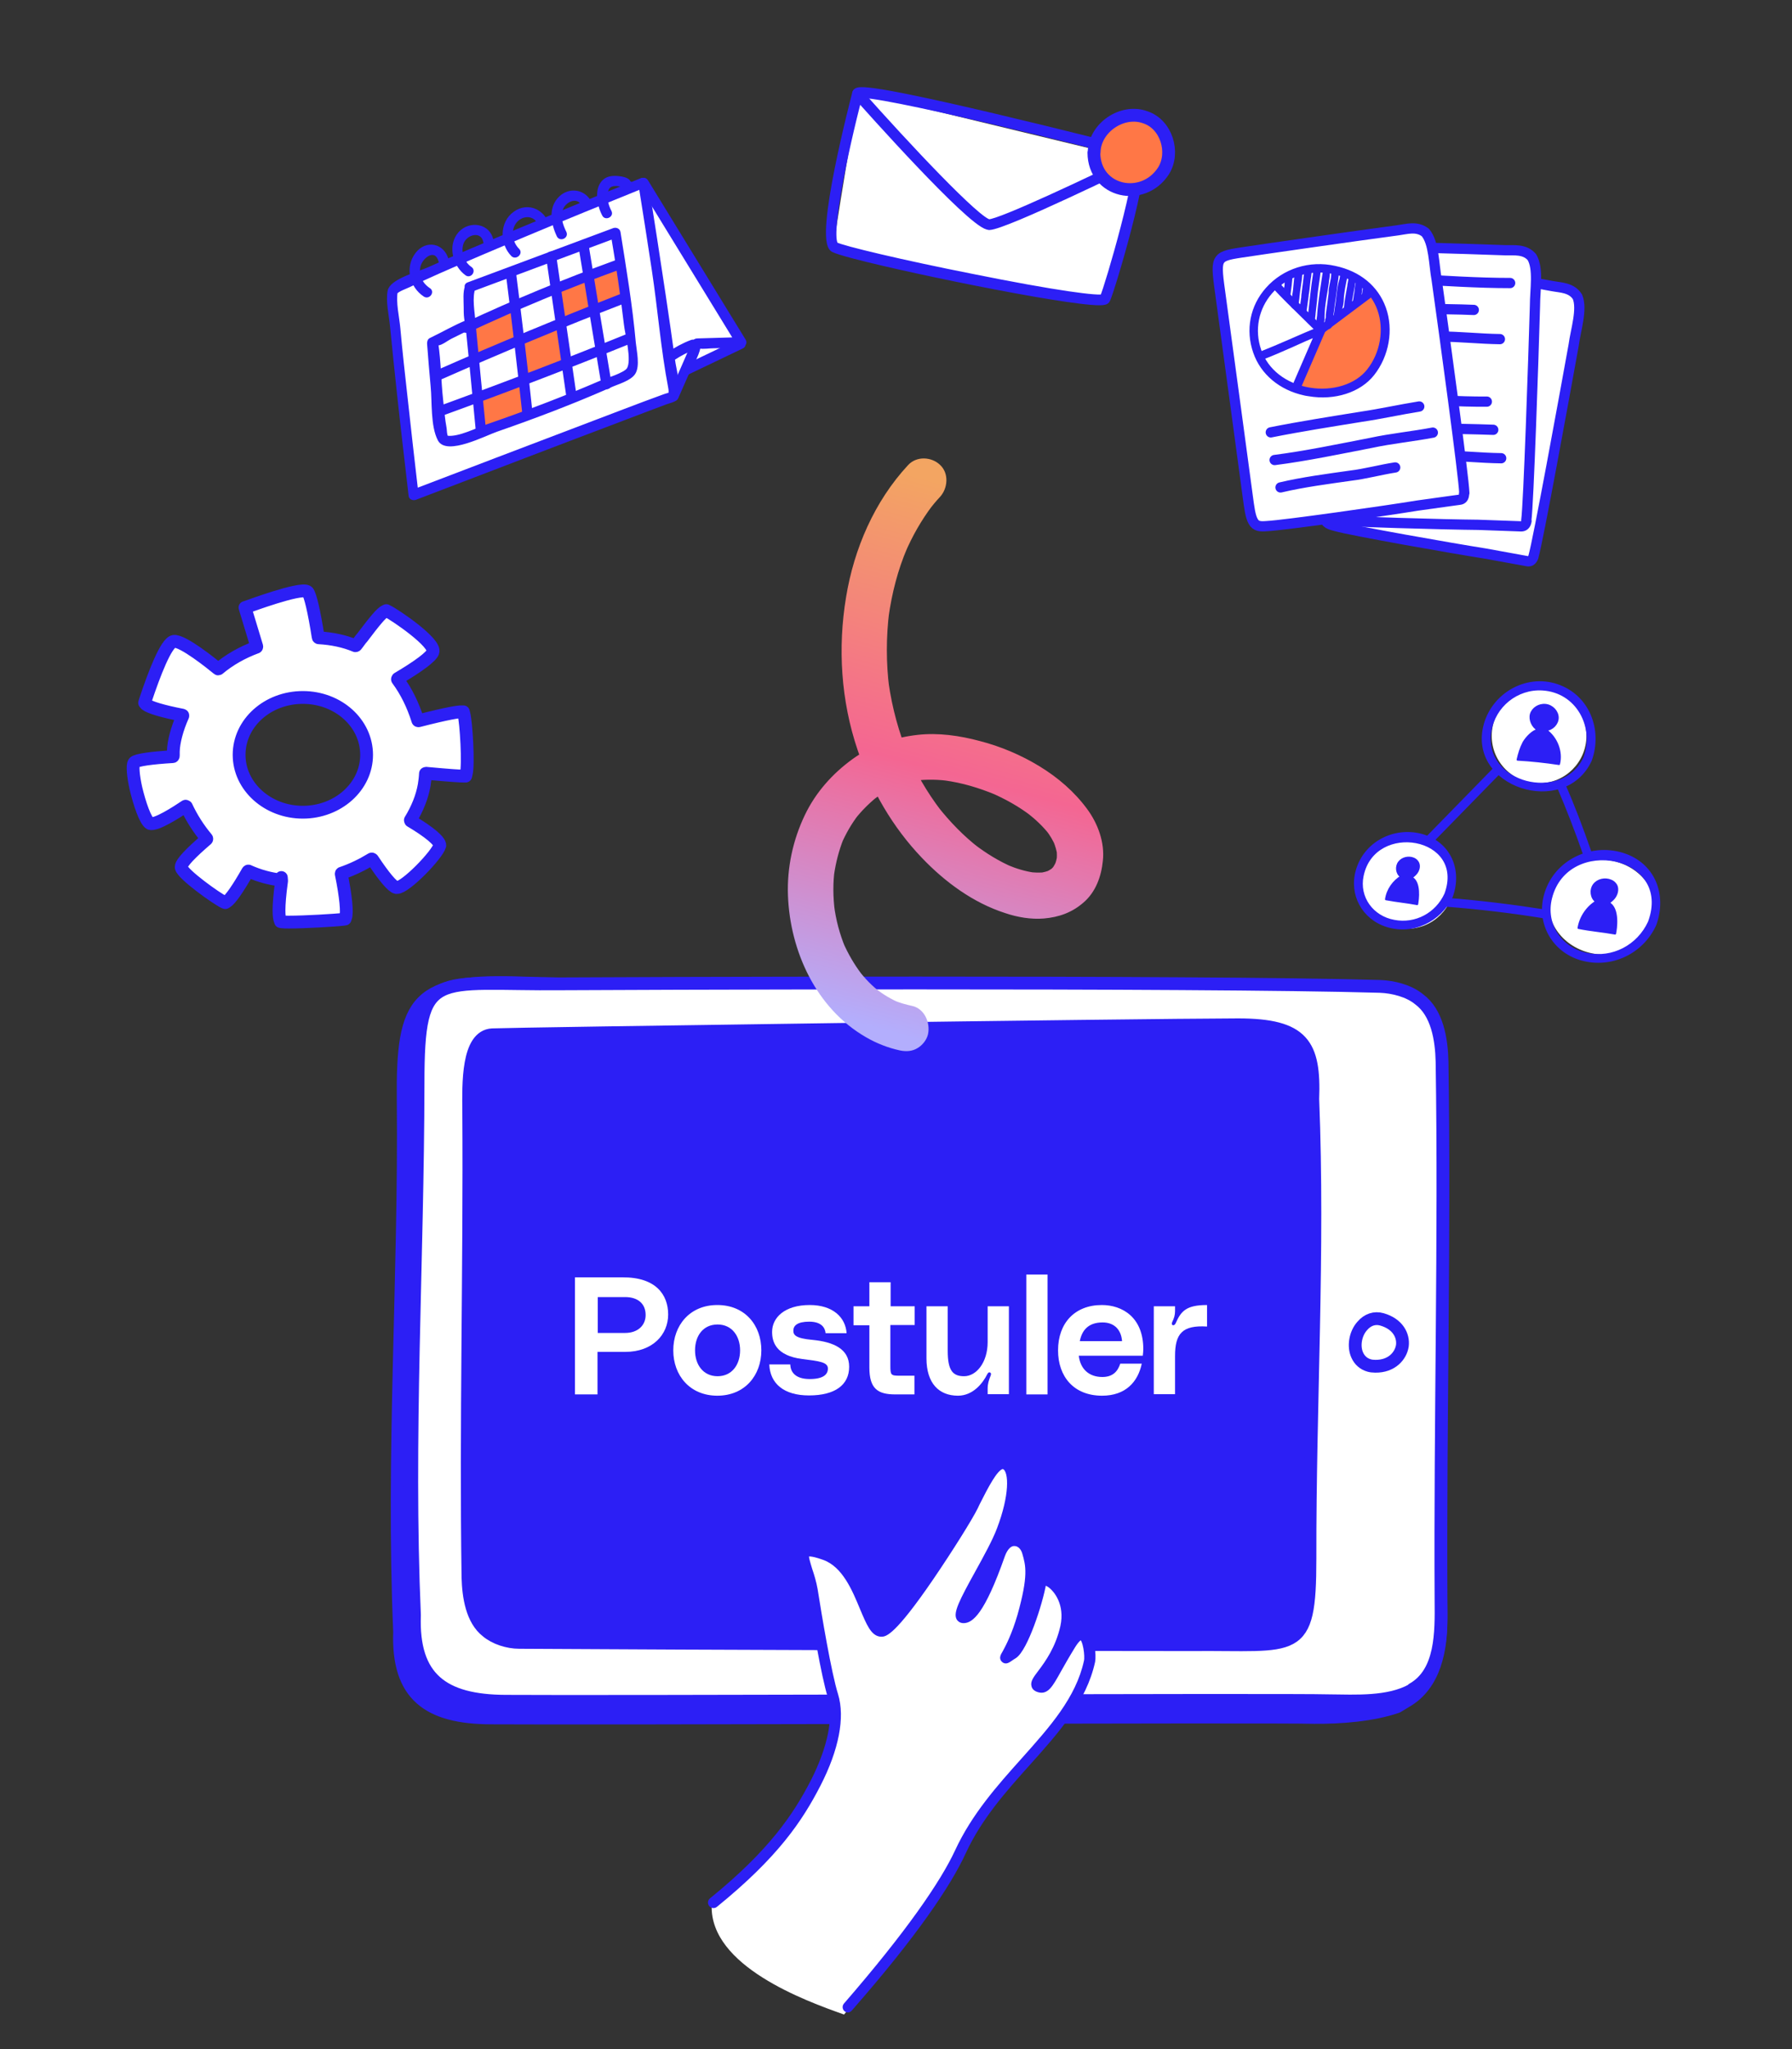 <?xml version="1.0" encoding="utf-8"?>
<!-- Generator: Adobe Illustrator 28.0.0, SVG Export Plug-In . SVG Version: 6.00 Build 0)  -->
<svg version="1.1" id="Calque_1" xmlns="http://www.w3.org/2000/svg" xmlns:xlink="http://www.w3.org/1999/xlink" x="0px" y="0px"
	 viewBox="0 0 700 800" style="enable-background:new 0 0 700 800;" xml:space="preserve">
<rect x="0" y="0" width="700" height="800" fill="#333333" stroke="none"/>
<style type="text/css">
	.st0{fill:#FFFFFF;stroke:#2C1FF5;stroke-width:5;stroke-linecap:round;stroke-linejoin:round;}
	.st1{fill:#2C1FF5;stroke:#2C1FF5;stroke-width:5;stroke-linecap:round;stroke-linejoin:round;}
	.st2{fill:#FFFFFF;}
	.st3{fill:#2C1FF5;stroke:#2C1FF5;stroke-width:2;stroke-linecap:round;stroke-linejoin:round;}
	.st4{fill:#2C1FF5;stroke:#2C1FF5;stroke-width:3;stroke-linecap:round;stroke-linejoin:round;}
	.st5{fill:#FF7746;stroke:#2C1FF5;stroke-width:5;stroke-linecap:round;stroke-linejoin:round;}
	.st6{fill:#2C1FF5;stroke:#2C1FF5;stroke-width:0.75;stroke-linecap:round;stroke-linejoin:round;}
	.st7{fill:#FF7746;}
	.st8{fill:#FFFFFF;stroke:#2C1FF5;stroke-width:4;stroke-linecap:round;stroke-linejoin:round;}
	.st9{fill:none;stroke:#2C1FF5;stroke-width:4;stroke-linecap:round;stroke-linejoin:round;}
	.st10{fill:url(#SVGID_1_);}
</style>
<g id="b">
	<path class="st0" d="M181,277.9l-0.8,0c-1.2,0-5,0.5-16.7,3.5c-0.1,0-0.3,0-0.3-0.2c-1.9-6-4.5-11.3-7.9-15.9c0-0.1-0.1-0.1,0-0.2
		c0-0.1,0.1-0.1,0.1-0.2c8.3-4.9,13-8.5,13.7-10.3c1.4-3.6-15-14.7-17.8-16l-0.4-0.2l-0.4,0.2c-1.5,0.6-4.4,4.2-9,10.3l-0.6,0.7
		c-0.6,0.9-1.3,1.7-1.8,2.4c-0.1,0.1-0.2,0.1-0.3,0.1c-4.3-1.8-9.1-2.8-14.3-3.1c-0.1,0-0.2-0.1-0.2-0.2
		c-1.6-10.2-3.1-16.5-4.1-17.7l-0.3-0.2c-3-1.5-22.4,5.7-23.3,6l-0.9,0.3l4.6,15.2c0,0.1,0,0.3-0.2,0.3c-5.4,2-10.4,4.8-14.7,8.4
		c-0.1,0.1-0.2,0.1-0.3,0c-2.3-1.9-13.7-11.1-17.2-10.7c-3,0.5-7.7,12.8-11.1,23l-0.3,1L57,275c1.5,1.2,6.5,2.7,14.2,4.2
		c0.1,0,0.1,0.1,0.2,0.1c0,0.1,0,0.2,0,0.2c-2.2,4.9-3.6,10.1-3.7,13.9c0,0.6,0,1.1,0,1.7c0,0.1-0.1,0.3-0.2,0.3
		c-8.4,0.5-13.9,1.3-15,2.2l-0.2,0.3c-0.6,1-0.3,5,0.8,9.9c1.4,5.9,3.7,12.7,5.5,13.7c2.3,0.8,10.4-4.4,13.8-6.7
		c0.1-0.1,0.2,0,0.2,0c0.1,0,0.1,0.1,0.2,0.1c2.1,4.5,4.8,8.7,7.9,12.4c0.1,0.1,0.1,0.3,0,0.4c-6.3,5.4-9.8,9.1-9.9,10.7l0,0.2
		l0,0.1c0.6,2.7,13.6,12,16.7,13.5l0.5,0.2l0.5-0.3c1.5-0.9,4.5-5.2,8.3-11.9c0.1-0.1,0.2-0.2,0.3-0.1c4,1.8,8.3,3,12.7,3.5l0.1-1
		l0.1,1.3c-1.5,10.9-1,14.3-0.6,15.3l0.2,0.6l0.6,0.1c0.6,0.1,1.5,0.1,2.7,0.1c6,0,18.1-0.7,21.3-1.1l0.6-0.1l0.2-0.6
		c0.7-1.8,0.1-8.2-1.7-17c0-0.1,0-0.3,0.2-0.3c4.1-1.4,8-3.3,11.6-5.5c0.1-0.1,0.3,0,0.4,0.1c4.5,6.8,7.8,10.7,9.3,11l0.3,0
		c3.3,0,15.6-12.6,16.7-16.4c0.1-1.7-4-5.2-11.4-9.6l-0.1-0.3l0,0c2.7-4.4,4.6-9.1,5.4-13.7c0.2-1.3,0.4-2.7,0.5-4.5
		c0.1,0,0.1-0.1,0.2-0.1c9.8,0.9,13.4,1.1,14.7,1.1l0.8,0l0.2-0.8c1-3.6,0-20.3-0.9-23.5L181,277.9L181,277.9z M118.3,317.1
		c-13.7,0-24.9-10-24.9-22.4s11.1-22.4,24.9-22.4s24.9,10,24.9,22.4S132,317.1,118.3,317.1z"/>
	<g>
		<path class="st1" d="M545.8,666.3c-9.5,3.3-22,4.3-32.6,4.2c-15.8-0.5-285.5,0.5-321.5,0.2c-24.4-0.1-36.5-8.9-35.6-33.6
			c-3-69.5,2.1-138.1,1.4-207.6c-0.4-39.6,5-47.3,47.3-45.7c14.2,0.5,257.2,5.7,328.4,7.9c5.4,0.2,11.4,1.8,15.3,5
			c7.1,5.2,8.8,15.6,9,24.4c1.1,69.6,4.9,139.7,5.4,210.5c0.1,12-2.3,26.2-13.8,32.7L545.8,666.3L545.8,666.3z"/>
		<path class="st0" d="M551.6,659.8c-9.2,5.1-22,4.3-32.6,4.2c-15.8-0.5-285.5,0.5-321.5,0.2c-24.4-0.1-36.5-8.9-35.6-33.6
			c-3-69.5,1.3-138.1,1.4-207.6c0-45.8,6.1-38.4,56.4-38.9c14.2-0.1,248.1-1.1,319.3,1c5.4,0.2,11.4,1.8,15.3,5
			c7.1,5.2,8.8,15.6,9,24.4c1.1,69.6-0.8,139.8-0.4,210.6c0.1,12,0.4,27.9-11.1,34.4L551.6,659.8L551.6,659.8z"/>
		<path class="st1" d="M483.6,400.1c25.5,0,30,7.7,29.2,29c2.4,60.1-1.2,118.1-1.1,179.4c0,38.5-5,33.2-46.4,33.6
			c-11.7,0.1-204.9-0.5-262.5-0.9c-4.4,0-9.4-1.6-12.6-4.3c-5.8-4.5-7.2-13.5-7.4-21.1c-0.9-60.2,0.7-120.8,0.3-182
			c-0.1-10.4-0.6-29.3,9.2-29.8C201,403.6,442.5,400.2,483.6,400.1L483.6,400.1z"/>
		<g>
			<path class="st2" d="M261,513.2c0,7.8-6,14.6-16.8,14.6h-10.8v16.6h-8.8v-45.7h18.6C256.1,498.6,261,505.4,261,513.2z
				 M252.2,513.4c0-4.4-3-7-8-7h-10.7v14h10.7C249.2,520.4,252.2,517.4,252.2,513.4z"/>
			<path class="st2" d="M297.4,527.2c0,9.7-6.4,17.7-17.2,17.7c-10.7,0-17.2-7.9-17.2-17.7c0-9.7,6.4-17.7,17.2-17.7
				C291,509.5,297.4,517.4,297.4,527.2z M289.1,527.2c0-5.6-3.2-10.1-8.8-10.1c-5.7,0-8.8,4.5-8.8,10.1c0,5.6,3.2,10.1,8.8,10.1
				C285.9,537.3,289.1,532.8,289.1,527.2z"/>
			<path class="st2" d="M308.7,532.8c0.1,2.5,1.6,5.6,7.6,5.6c5.3,0,7.1-1.8,7.1-4.1c0-2.5-3.4-2.9-9.9-3.7
				c-10.5-1.3-11.9-6.8-11.9-10.6c0-5.6,4.9-10.5,14.7-10.5c9,0,14,4.8,14.4,11h-8.2c-0.2-2.1-1.6-4.5-6.4-4.5
				c-4.7,0-6.2,1.6-6.2,3.5c0,1.6,0.7,3,7.4,3.6c8.4,0.8,14.4,3.6,14.4,10.5c0,7.1-5.5,11.2-15.7,11.2c-9.9,0-15.2-4.7-15.5-12.1
				H308.7z"/>
			<path class="st2" d="M347.8,517.3V533c0,3.8,0.1,4.1,3.6,4.1h5.8v7.3h-7.5c-6.9,0-10.1-2.3-10.1-10.5v-16.5h-6.2V510h6.2v-9.4
				h8.3v9.4h9.4v7.3H347.8z"/>
			<path class="st2" d="M361.9,530.3V510h8.3v17.4c0,7.7,2,9.9,6.4,9.9c4.8,0,9.2-5.4,9.2-13.3v-14h8.3v34.3h-8.3v-2.1
				c0-2.1,0.5-3.3,1-4.7c0.3-0.6,0.6-1.5-0.2-1.7c-0.5-0.1-0.7,0.3-1,0.8c-1.7,3.4-5.5,8.3-11.4,8.3
				C366.8,544.9,361.9,540.1,361.9,530.3z"/>
			<path class="st2" d="M409.2,497.6v46.8h-8.3v-46.8H409.2z"/>
			<path class="st2" d="M446.4,529.3h-25c0.6,5.2,4,8.3,9.2,8.3c4,0,6-2.1,7-5.2h8.4c-1.5,7.1-6.3,12.5-15.5,12.5
				c-11.1,0-17.2-7.5-17.2-17.7c0-10.7,6.6-17.7,17.1-17.7c7.9,0,16.2,4.7,16.2,17.2C446.6,527.6,446.5,528.3,446.4,529.3z
				 M438.3,523.6c-0.3-4.2-2.8-7.3-7.6-7.3c-5.7,0-8.1,3.2-8.9,7.3H438.3z"/>
			<path class="st2" d="M459.2,516.7c2.1-4.7,4-7.2,12.3-7.2v8.4c-9.7-0.6-12.5,2.8-12.5,11.5v14.9h-8.3V510h8.3v1.9
				c0,1.5-0.4,2.8-1,4c-0.3,0.6-0.5,1.4,0.3,1.5C458.8,517.4,459.1,516.9,459.2,516.7z"/>
		</g>
		<path class="st0" d="M539.8,515.1L539.8,515.1c6.3,1.8,8.5,6.4,8,10.3c-0.6,3.9-4.1,8.1-10.6,8c-0.9,0-1.7-0.1-2.4-0.3
			c-2.1-0.6-3.7-2-4.6-4c-1.6-3.4-0.8-8.4,1.9-11.4C534.2,515.2,537,514.3,539.8,515.1"/>
	</g>
	<g>
		<path class="st2" d="M329.7,786.5c37.9-45.5,38.8-49.3,45.3-63.2c14.1-30.4,44.5-47,50.5-74.4c0.6-2.9-0.9-17.5-7.4-6.9
			c-8.2,13.5-9,17.9-12.4,16.5s7.4-7.9,10.7-23.2c3-13.9-9-21.5-9.7-17.3c-1.4,8.2-7.2,25.2-10.9,27.8c-6.3,4.2-0.5,0.9,3.8-14.4
			c4.4-15.4,3.4-19.8,1.9-25.1c-1.5-5.3-8.1-7.1-10.8,0.9c-3.5,9.9-9.3,24.7-14.1,24.8s10.4-21.9,15.1-34.2
			c4.7-12.2,5.5-23.2,1.6-25.5c-3.9-2.4-8.1,6.4-13,16c-4,7.8-29.9,49-35.8,49.1c-5.8,0.1-7.7-24.7-21.9-29.8s-6.8,3.5-5.1,13.7
			c1.6,10.2,5.4,33,8,41.2c2.6,8.2,0.3,20.4-6.7,34.2c-7.1,13.7-30.9,40.5-40.8,47.3C277.4,767.6,314.4,781.1,329.7,786.5
			L329.7,786.5z"/>
		<path class="st3" d="M331.1,784.7c-0.2,0-0.4-0.1-0.5-0.2c-0.5-0.4-0.6-1.1-0.2-1.6c24.2-27.9,37.8-47.6,43.6-60.1
			c6.5-14,16.3-25,25.8-35.6c11-12.3,21.4-23.9,24.6-38.6c0.5-2.1-0.4-8.7-2-9.3c-0.4-0.1-1.5,0.4-3.3,3.3c-2.4,3.9-4.1,6.9-5.5,9.4
			c-3.5,6.3-5,8.9-8.4,7.5c-0.9-0.4-1.2-0.9-1.3-1.4c-0.4-1.3,0.6-2.7,2.5-5.2c2.8-3.7,6.9-9.4,8.8-17.9c1.9-8.8-2.6-14.5-5.3-16.3
			c-1.3-0.8-2-0.9-2.2-0.8c0,0,0,0,0,0.1c-1.4,8.1-7.2,25.7-11.4,28.5l-0.8,0.5c-2,1.4-2.6,1.8-3.4,1.1c-0.8-0.7-0.4-1.5,0.5-3
			c1.2-2.2,3.6-6.8,5.8-14.3c4.4-15.6,3.3-19.7,1.9-24.5c-0.6-2.2-2.2-3.7-4-3.7c-1.9-0.1-3.6,1.6-4.7,4.6
			c-8,22.8-12.5,25.5-15.2,25.5c-1.1,0-1.6-0.6-1.8-0.9c-1.2-2,1.1-6.7,7.2-17.7c3.3-6,6.8-12.3,8.6-17.1
			c4.9-12.9,4.9-22.4,2.1-24.2c-0.4-0.2-0.7-0.3-1.2-0.2c-2.7,0.8-6.2,7.7-9.6,14.4l-0.6,1.3c-2.1,4.3-9.8,16.6-17.3,27.6
			c-15.1,22.1-18.3,22.1-19.5,22.1c-3.2,0-4.9-4.2-7.4-10.1c-3.1-7.5-7-16.9-14.9-19.8c-5.5-2-6.6-1.4-6.8-1.2
			c-0.6,0.6,0.4,3.5,1.1,5.9c0.8,2.3,1.6,5,2.1,7.8c1.5,9.6,5.4,32.9,8,41.1c2.7,8.8,0.3,21.2-6.8,35c-7,13.6-16.4,27.7-40.2,47
			c-0.5,0.4-1.2,0.3-1.6-0.2c-0.4-0.5-0.3-1.2,0.2-1.6c23.2-18.8,32.8-33.1,39.6-46.3c6.7-13.1,9.2-25.3,6.7-33.3
			c-2.5-8-6.1-29.4-8-41.4c-0.4-2.7-1.3-5.2-2-7.5c-1.3-3.8-2.2-6.6-0.5-8.2c1.4-1.3,4-1.1,9.2,0.7c8.8,3.2,13.1,13.5,16.3,21
			c1.8,4.3,3.6,8.7,5.3,8.7c0.3,0,3.6-0.6,17.7-21.2c7.8-11.4,15.2-23.6,17.1-27.3l0.6-1.3c4.1-8.1,7.3-14.5,11-15.6
			c1-0.3,2-0.2,3,0.4c5.1,3.1,3.1,15.7-1.1,26.9c-1.9,4.9-5.4,11.2-8.7,17.3c-3.1,5.6-7.3,13.3-7.3,15.2c1.6-0.3,5.7-3.4,12.9-24
			c2-5.7,5.5-6.2,6.9-6.2c2.7,0.1,5.2,2.2,6.1,5.4c1.7,5.9,2.5,10.6-1.9,25.8c-1.6,5.7-3.5,9.8-4.8,12.5c3.4-3.9,8.4-18.6,9.7-26.3
			c0.2-0.9,0.7-1.6,1.5-1.9c1.4-0.5,3.4,0.2,5.4,2c3.6,3.2,6.8,9.5,5,17.7c-1.9,9-6.5,15.1-9.2,18.8c-0.9,1.2-1.9,2.6-2.1,3.2
			c1.4,0.5,2.1-0.6,5.4-6.6c1.4-2.5,3.1-5.6,5.5-9.5c0.8-1.3,3.2-5.3,6.1-4.2c3.4,1.4,3.8,9.9,3.4,11.9
			c-3.3,15.2-13.9,27.1-25.1,39.6c-9.4,10.5-19.1,21.3-25.4,35c-5.8,12.6-19.1,32.3-43.9,60.6C331.8,784.6,331.4,784.8,331.1,784.7
			L331.1,784.7z"/>
	</g>
	<g>
		<g>
			<path class="st2" d="M335.4,36.1l109.3,26.4l-13.4,54.9c0,0-104.9-20.3-105.6-20.5S335.4,36.1,335.4,36.1L335.4,36.1z"/>
			<g>
				<path class="st4" d="M333.7,99.5c-4.2-1.1-7.1-2-8-2.5c-6.2-3.7,8.1-58.3,8.7-60.6c0.3-1.2,0.8-3.1,53.8,9.4
					c26.7,6.3,53.7,13.2,55.9,13.8c0.3,0.1,0.7,0.3,1,0.9c2.8,6.1-11.1,52.7-12.9,56.4c-0.1,0.3-0.4,0.5-0.8,0.6
					C425,119.4,357.5,105.8,333.7,99.5L333.7,99.5z M335.5,36.9c-6.1,23.2-13,56.8-9.2,59.1c2.4,1.4,26.5,7.1,52.8,12.3
					c33.7,6.8,50.3,8.9,52,8c2-4.4,15.3-50,12.9-55.3c-0.1-0.2-0.1-0.2-0.2-0.2C426.4,56.2,340.4,34.8,335.5,36.9L335.5,36.9z"/>
				<path class="st4" d="M385.9,88.2c-7.6-2-46.8-46.1-51.4-51.2c-0.2-0.3-0.2-0.6,0.1-0.9c0.3-0.2,0.6-0.2,0.9,0.1
					c18.2,20.5,46.7,50.9,50.9,50.9c4.6-0.1,39.9-16.8,57.9-25.6c0.3-0.2,0.7,0,0.8,0.3c0.1,0.3,0,0.7-0.3,0.8
					c-2.1,1-52.3,25.6-58.4,25.7C386.2,88.2,386.1,88.2,385.9,88.2L385.9,88.2z"/>
			</g>
		</g>
		<path class="st5" d="M427.4,59.4c0.2-9.6,11.1-16.9,20-13.6c8.2,2.7,11.6,13.7,7.1,20.9c-8,12.4-27.1,8.4-27.2-7.1L427.4,59.4
			L427.4,59.4z"/>
	</g>
	<g>
		<polygon class="st2" points="153.9,112.1 160.9,191.8 163.3,193 264.6,155.3 268.1,144 289.4,133.8 251.4,70.8 		"/>
		<g>
			<path class="st6" d="M151.8,113.5c-0.8,4.2,0.5,9.5,0.9,13.6c0.9,9,1.8,18.1,2.8,27.1c1.4,13.1,3,26.3,4.5,39.4
				c0.1,1.1,1.4,1.5,2.3,1.2c27-10.3,54-20.7,81-30.9c5.6-2.1,11.2-4.3,16.9-6.4c2.2-0.8,4-0.8,4.6-3.1c0.9-3.9-1-10-1.5-13.9
				c-1.2-8.6-2.4-17.2-3.7-25.7c-2.2-14.6-4.4-29.1-6.8-43.7c-0.2-1.1-1.4-1.5-2.3-1.2c-16.7,6.7-33.3,13.6-49.9,20.5
				c-11.2,4.7-22.4,9.4-33.5,14.4c-3.4,1.5-13.1,4.1-15,7.9c-0.9,1.9,1.8,3.7,2.7,1.8c0.5-1,4-2.2,5.2-2.8c3.7-1.8,7.4-3.4,11.1-5.1
				c11.1-4.9,22.4-9.7,33.6-14.4c15.7-6.6,31.5-13,47.3-19.4c-0.8-0.4-1.6-0.8-2.3-1.2c1.8,11.3,3.6,22.6,5.3,33.9
				c2.3,15.2,3.5,30.8,6.4,45.9c0.5,2.3-0.6,2.9,1.2,1.7c-0.9,0.6-2.3,0.8-3.3,1.2c-5.3,1.9-10.5,3.9-15.8,5.9
				c-16.3,6.2-32.6,12.4-48.9,18.6c-11.3,4.3-22.5,8.6-33.8,12.9c0.8,0.4,1.6,0.8,2.3,1.2c-1.5-12.7-2.9-25.3-4.3-38
				c-1-8.9-2-17.9-2.8-26.8c-0.4-4.4-1.8-10-1-14.4C155.5,111.6,152.2,111.4,151.8,113.5L151.8,113.5z"/>
			<path class="st6" d="M264.6,155.3c1.2-2.8,2.5-5.6,3.7-8.4c1.5-3.4,4.3-7.7,5-11.4c0.2-1.3-1.7-0.1-0.1,0.2
				c1.7,0.3,3.8-0.1,5.5-0.1c3.6-0.1,7.1-0.2,10.7-0.3c1.1,0,2.3-1.2,1.6-2.4c-12.7-20.8-25.5-41.5-38.2-62.3
				c-1.1-1.8-4-0.3-2.9,1.5c12.7,20.8,25.5,41.5,38.2,62.3c0.5-0.8,1.1-1.6,1.6-2.4c-5.8,0.2-11.6,0.3-17.3,0.5
				c-0.8,0-1.4,0.4-1.7,1.1c-3,6.9-6,13.8-9.1,20.6C260.7,156.1,263.8,157.2,264.6,155.3L264.6,155.3L264.6,155.3z"/>
			<path class="st6" d="M263.3,140.2c2.6-1.7,5.3-3.1,8.2-4.2c2-0.7,0.5-3.7-1.5-2.9c-3.2,1.2-6.1,2.8-8.9,4.7
				C259.4,138.9,261.5,141.4,263.3,140.2L263.3,140.2L263.3,140.2z"/>
			<path class="st6" d="M268.7,145.9c7.1-3.4,14.2-6.8,21.3-10.2c1.9-0.9,0.4-3.9-1.5-2.9c-7.1,3.4-14.2,6.8-21.3,10.2
				C265.3,143.9,266.8,146.8,268.7,145.9L268.7,145.9z"/>
			<g>
				<polygon class="st7" points="183.7,126.7 185.3,140 202.2,133.2 200.8,118.9 				"/>
				<polygon class="st7" points="202.7,134.8 204.4,148.2 221.2,141.4 219.8,127.1 				"/>
				<polygon class="st7" points="186.4,154.8 188.1,168.1 204.9,161.4 203.5,147 				"/>
				<polygon class="st7" points="217.5,112.8 219.2,126.1 243.6,116.3 242.6,102.8 				"/>
				<path class="st6" d="M182.1,111.5c-1,2.5-0.6,5.7-0.6,8.3c0,1.4,0,3.1,0.2,4.5c0.5,3-0.6,1.5,0.7,1c-4.9,2-9.5,4.7-14.3,7
					c-0.7,0.3-0.9,1.1-0.9,1.8c0.4,5.6,0.9,11.2,1.4,16.8c0.6,6-0.1,15.4,2.8,20.9c3.1,5.8,18.2-2.1,22.6-3.6
					c15-5.2,30-10.9,44.5-17.3c2.6-1.2,7.6-2.5,9.3-5.1c1.9-2.9,0.5-8.8,0.2-11.9c-1.3-14.5-3.7-28.9-6-43.3
					c-0.2-1.1-1.4-1.5-2.3-1.2c-19,7.1-37.9,14.1-56.9,21.2c-2,0.7-0.5,3.7,1.5,2.9c19-7.1,37.9-14.1,56.9-21.2
					c-0.8-0.4-1.6-0.8-2.3-1.2c2,11.8,3.8,23.7,5.2,35.6c0.4,3.7,3.2,14,1.1,17.3c-1.2,1.9-8.5,4.1-10.9,5.1
					c-14.4,6.2-29.2,11.8-44,16.9c-4.1,1.4-11,5-15.5,4.5c-1.4-0.2,0.6,1-0.1,0c-0.5-0.7-0.5-2.3-0.6-3.2c-0.7-3.8-1-7.6-1.4-11.4
					c-0.8-7.2-0.8-14.8-1.9-22c-0.1-0.9-1.5,0.6,0.2,0.6c1.4,0,3.8-1.9,5-2.5c2.8-1.4,5.7-2.8,8.5-4.2c0.7-0.3,0.9-1.1,0.9-1.8
					c-0.3-4-1.5-9.9,0-13.7C186,110.7,182.9,109.6,182.1,111.5L182.1,111.5z"/>
				<g>
					<path class="st6" d="M182.2,126.9c1.4,14,2.8,28,4.1,42c0.2,2.1,3.4,1.5,3.2-0.6c-1.4-14-2.8-28-4.1-42
						C185.2,124.2,182,124.8,182.2,126.9C182.2,126.9,182.2,126.9,182.2,126.9z"/>
					<path class="st6" d="M198,107.1c2.3,18.1,4.4,36.2,6.4,54.3c0.2,2.1,3.4,1.5,3.2-0.6c-1.9-18.1-4.1-36.2-6.4-54.3
						C200.9,104.4,197.7,105,198,107.1C198,107.1,198,107.1,198,107.1z"/>
					<path class="st6" d="M213.7,100.4c2.7,18.4,5.3,36.7,8,55.1c0.3,2.1,3.5,1.5,3.2-0.6c-2.7-18.4-5.3-36.7-8-55.1
						C216.6,97.7,213.4,98.4,213.7,100.4C213.7,100.4,213.7,100.4,213.7,100.4z"/>
					<path class="st6" d="M226.4,96.5c2.9,17.9,5.9,35.9,8.9,53.8c0.4,2.1,3.6,1.5,3.2-0.6c-3-17.9-6-35.9-8.9-53.8
						C229.2,93.8,226,94.4,226.4,96.5C226.4,96.5,226.4,96.5,226.4,96.5z"/>
					<path class="st6" d="M182.8,129.4c19.3-9,39-17.2,59.1-24.5c2-0.7,0.5-3.7-1.5-2.9c-20,7.3-39.7,15.4-59.1,24.5
						C179.4,127.3,180.9,130.3,182.8,129.4L182.8,129.4z"/>
					<path class="st6" d="M172.2,147.8c23.8-10.5,47.8-20.5,72.1-29.9c2-0.8,0.5-3.7-1.5-2.9c-24.2,9.5-48.3,19.4-72.1,29.9
						C168.9,145.8,170.3,148.7,172.2,147.8L172.2,147.8z"/>
					<path class="st6" d="M172.8,161.9c24.8-9,49.4-18.4,73.8-28.3c2-0.8,0.5-3.7-1.5-2.9c-24.4,9.9-49,19.3-73.8,28.3
						C169.4,159.6,170.8,162.6,172.8,161.9L172.8,161.9z"/>
				</g>
			</g>
			<path class="st6" d="M167.7,112.8c-3-2-4.7-5.3-3.8-8.9c1-3.8,6.3-7.5,7.8-1.8c0.5,2,3.8,1.4,3.2-0.6c-1.6-6.2-8.4-7.6-12.3-2.5
				c-4.1,5.4-2.3,12.9,3.2,16.5C167.6,116.6,169.5,113.9,167.7,112.8L167.7,112.8L167.7,112.8z"/>
			<path class="st6" d="M183.9,104.5c-2.9-2-4.4-6.1-3.2-9.5c1.4-3.9,7.6-5.5,8.5-0.4c0.4,2.1,3.6,1.5,3.2-0.6
				c-1.1-6.5-9-7.6-13-3.1c-4.3,4.9-2.2,12.8,2.7,16.3C183.8,108.4,185.7,105.7,183.9,104.5L183.9,104.5L183.9,104.5z"/>
			<path class="st6" d="M202.5,97.4c-2.6-2.6-3.5-7-1.4-10.2c2.1-3.3,7-4,9.1-0.3c0-0.5,0.1-1.1,0.1-1.6c0,0.1-0.1,0.1-0.1,0.2
				c0.5-0.2,1-0.5,1.5-0.7c-0.1,0-0.1,0-0.2,0c0.5,0.6,1,1.2,1.5,1.8c-0.1,0.3-0.3,0.5-0.4,0.8c1.6-1.3-0.5-3.8-2.2-2.5
				c-0.5,0.4-0.7,0.8-0.7,1.5c0,1,0.6,1.6,1.5,1.8c0.1,0,0.1,0,0.2,0c0.5,0.1,1.2-0.3,1.5-0.7c1.2-2.2-1.7-4.5-3.4-5.4
				c-2.8-1.4-6-1-8.5,0.8c-5.6,3.9-5.5,12.3-0.9,16.9C201.6,101.1,204,98.9,202.5,97.4L202.5,97.4L202.5,97.4z"/>
			<path class="st6" d="M220.9,90.7c-1.4-2.8-2.5-6.1-1.3-9.2c1.2-3,5.7-5.2,7.8-1.7c1.1,1.8,4.1,0.3,2.9-1.5
				c-2.6-4.2-8.1-4.7-11.6-1.3c-4.3,4.1-3.1,10.4-0.8,15.2C218.9,94,221.8,92.6,220.9,90.7L220.9,90.7L220.9,90.7z"/>
			<path class="st6" d="M238.5,82.5c-1.1-2.1-1.7-4.3-1.5-6.7c0.2-2.8,1.6-3.8,4.3-3.5c0.4,0,1.9,0.3,1.9,0.3
				c0.4,0.4,0.3,1.1,0.9,1.6c1,0.8,2.5,0.6,3.1-0.5c1-1.8-1.7-3.7-2.7-1.8c0,0.1-0.1,0.2-0.1,0.3c0.3-0.2,0.7-0.5,1-0.7
				c-0.1,0-0.2,0-0.4,0c0.4,0.1,0.8,0.2,1.2,0.2c0.1,0.1-0.4-1-0.4-1c-0.3-0.4-0.6-0.6-1-0.8c-0.8-0.4-1.8-0.6-2.6-0.7
				c-2.1-0.3-4.5-0.3-6.2,1.1c-3.8,3.1-2.4,10-0.4,13.7C236.5,85.8,239.5,84.4,238.5,82.5L238.5,82.5L238.5,82.5z"/>
		</g>
	</g>
	<g>
		<circle class="st2" cx="549.6" cy="344.1" r="18.5"/>
		
			<ellipse transform="matrix(0.154 -0.988 0.988 0.154 179.723 917.899)" class="st2" cx="625.8" cy="354" rx="18.5" ry="20.9"/>
		<circle class="st2" cx="601.2" cy="287.3" r="18.5"/>
		<path class="st6" d="M644.1,360c-4.3,9.3-14.2,14.5-24.2,12.4c-10.2-2.1-16.6-11.6-14-21.8C612.2,325.6,653.9,333.6,644.1,360
			c-0.6,1.6,1.9,2.8,2.5,1.1c4.3-11.7-0.4-24-12.8-27.8c-12.4-3.8-26,2.7-30,15.1c-3.7,11.3,2.4,22.9,13.9,26.2
			c11.8,3.3,23.9-2.6,28.9-13.5C647.3,359.5,644.8,358.4,644.1,360L644.1,360z"/>
		<path class="st6" d="M628.4,352.5c1.1-0.8,2.2-1.7,2.8-3c0.6-1.2,0.8-2.8,0.1-4c-0.5-0.8-1.2-1.4-2-1.7c-2.3-1-5.2-0.4-6.7,1.6
			s-1.1,5.2,0.9,6.6l0.3-0.2c-3.8,2.2-6.5,6.2-7.2,10.5c4.9,1,9.4,1.3,14.3,2.2C631.3,362.7,632.5,354.6,628.4,352.5L628.4,352.5z"
			/>
		<path class="st6" d="M618.9,295.8c-8.4,18.2-40.2,10.3-36.7-10.3c1.6-9.8,10.4-16.9,20.3-16.3C616,270,623.3,283.7,618.9,295.8
			c-0.6,1.6,1.9,2.8,2.5,1.1c4.3-11.8-0.8-25.4-13.3-29.5c-11.9-3.9-24.7,3.4-28.1,15.3c-6.8,24.4,31.1,36.4,41.4,14.2
			C622.1,295.3,619.6,294.2,618.9,295.8L618.9,295.8z"/>
		<path class="st6" d="M600.8,285c-1.8,0.1-4.5,2.8-5.7,4.9c-1.1,2.1-1.8,4.4-2.3,6.7c5.4,0.3,10.9,0.9,16.2,1.7
			c1.2-4.8-0.9-10.3-5.1-13.3c2.5-0.2,4.6-2.4,4.6-4.8c0-2.4-2.1-4.7-4.7-5s-5.1,1.3-5.8,3.6C597.4,281,598.6,283.8,600.8,285
			L600.8,285z"/>
		<path class="st6" d="M564.6,349c-3.5,7.7-11.6,12.1-20,10.5c-8.4-1.5-14.1-9.1-12.3-17.6C536.8,320.2,572.9,326.4,564.6,349
			c-0.6,1.6,1.9,2.8,2.5,1.1c3.8-10.4-0.7-21.2-11.9-24.2c-10.8-2.8-22.1,3.1-25.2,13.9c-2.7,9.4,2.3,18.7,11.6,21.7
			c10.2,3.3,21-1.9,25.5-11.5C567.8,348.5,565.3,347.4,564.6,349L564.6,349z"/>
		<path class="st6" d="M551.4,342.6c1-0.7,1.9-1.5,2.4-2.5c0.5-1,0.7-2.3,0.1-3.4c-0.4-0.7-1-1.2-1.7-1.5c-1.9-0.8-4.4-0.3-5.7,1.4
			c-1.3,1.7-1,4.4,0.7,5.6l0.3-0.1c-3.2,1.9-5.6,5.3-6.1,9c4.2,0.8,8,1.1,12.2,1.9C553.9,351.3,554.9,344.4,551.4,342.6L551.4,342.6
			z"/>
		<path class="st6" d="M608.5,307.1c3.7,8.6,7.1,17.4,10.2,26.3c0.6,1.7,3.1,0.7,2.5-1c-3.1-8.9-6.4-17.7-10.2-26.3
			C610.3,304.5,607.8,305.5,608.5,307.1L608.5,307.1z"/>
		<path class="st6" d="M559.2,328.9c8.7-8.9,17.5-17.9,26.2-26.8c1.2-1.3-0.9-3-2.1-1.7c-8.7,8.9-17.5,17.9-26.2,26.8
			C555.9,328.4,558,330.1,559.2,328.9L559.2,328.9L559.2,328.9z"/>
		<path class="st6" d="M564.7,353.6c12.9,1,25.8,2.5,38.6,4.6c1.7,0.3,2.1-2.4,0.4-2.7c-12.8-2-25.7-3.6-38.6-4.6
			C563.4,350.8,562.9,353.5,564.7,353.6L564.7,353.6z"/>
	</g>
	<g>
		<path class="st8" d="M599,217.4c-0.6,1.6-1.5,1.9-2.4,1.7c-2.8-0.5-8.9-1.6-16.5-3c-12.1-1.9-52-8.9-58.3-10.7
			c-2.4-0.6-4.1-1.1-4.5-3.5c-0.5-2.1,0.2-5.6,1-9.8c1.2-6.2,10.6-57.9,14.2-77c2.8-15.4,2.5-16,12.9-14.2c5.1,0.9,45.9,8,61,10.8
			c3.1,0.6,7.5,0.5,9.8,4.2c2,4.8-0.7,12.9-1.5,18.9c-3.7,20.5-13.9,76.4-15.7,82.5L599,217.4L599,217.4z"/>
		<g>
			<path class="st8" d="M596.3,203.4c-0.3,1.7-1.2,2.1-2.1,2.1c-2.8-0.1-9-0.3-16.8-0.6c-12.3-0.1-52.7-1.2-59.2-2
				c-2.5-0.3-4.2-0.5-5-2.8c-0.8-2-0.6-5.5-0.4-9.9c0.3-6.3,2-58.8,2.7-78.3c0.5-15.6,0.2-16.2,10.7-16c5.2,0.1,46.6,1.2,61.9,1.8
				c3.2,0.1,7.5-0.6,10.3,2.7c2.7,4.5,1.2,12.8,1.2,18.9c-0.6,20.8-2.5,77.6-3.4,83.9L596.3,203.4L596.3,203.4z"/>
			<g>
				<path class="st9" d="M526.2,108.2c8.2,0.4,16.7,0.1,24.8,0.7c12.9,0.7,26.2,1.6,38.9,1.6"/>
				<path class="st9" d="M575.7,121c-6.4-0.3-13-0.2-19.3-0.6c-10-0.5-20.4-1.1-30.3-1.2"/>
				<path class="st9" d="M585.9,132.4c-7.8-0.1-15.8-1-23.5-1c-12.2-0.2-24.9-0.2-36.9-1.1"/>
				<path class="st9" d="M563.1,142.6c-4.8-0.3-9.9,0.1-14.7-0.3c-7.6-0.5-15.5-1.2-23-1"/>
				<path class="st9" d="M524.6,154.8c7.2,0.4,14.7,0.1,21.9,0.6c11.4,0.6,23.1,1.5,34.3,1.4"/>
				<path class="st9" d="M583.3,167.8c-7.6-0.3-15.4-0.3-22.9-0.7c-11.9-0.5-24.2-1.2-35.9-1.4"/>
				<path class="st9" d="M586.4,178.9c-8-0.1-16.4-1-24.4-1.1c-12.7-0.2-25.8-0.2-38.2-1.2"/>
				<path class="st9" d="M569.2,189.2c-5.8-0.3-11.9,0-17.7-0.4c-9.2-0.6-18.7-1.3-27.8-1.2"/>
			</g>
		</g>
		<g>
			<path class="st8" d="M571.9,192.7c0,1.7-0.8,2.3-1.7,2.4c-2.8,0.4-8.9,1.2-16.6,2.3c-12.1,2-52.2,7.7-58.7,8
				c-2.5,0.2-4.3,0.2-5.4-1.9c-1.1-1.9-1.5-5.3-2.1-9.7c-0.8-6.3-7.9-58.3-10.5-77.6c-2.1-15.5-2.6-16,7.9-17.6
				c5.1-0.8,46.1-6.7,61.3-8.7c3.2-0.4,7.3-1.8,10.7,0.9c3.4,4,3.3,12.5,4.4,18.4c2.9,20.6,10.6,76.9,10.8,83.3L571.9,192.7
				L571.9,192.7z"/>
			<g>
				<path class="st9" d="M554.4,158.7c-7.5,1.2-15.1,2.9-22.6,4c-11.7,1.9-23.9,3.8-35.4,6.1"/>
				<path class="st9" d="M559.7,168.9c-7.9,1.5-16.2,2.3-24.1,4c-12.4,2.4-25.2,5.1-37.7,6.7"/>
				<path class="st9" d="M545,182.5c-5.8,0.9-11.6,2.5-17.4,3.2c-9.1,1.3-18.5,2.5-27.4,4.6"/>
				<g>
					<path class="st2" d="M509.6,153.4c-9.2-2-16.3-7.9-19.1-16c-3-8.6-1.2-17.7,4.8-24.4c6.4-7.2,16.4-10.4,26.1-8.2
						c9.4,2,16.1,7.6,19,15.6c3,8.3,1.2,18.3-4.4,25.4c-5.1,6.5-14.8,9.6-24.7,7.9C510.5,153.6,510,153.5,509.6,153.4L509.6,153.4z"
						/>
					<g>
						<path class="st7" d="M516.2,128.4c-3.5,7.8-7,15.6-10.7,23.4c6.8,1.6,14,2.5,20.5,0.1c6-2.2,10.8-7.3,13.2-13.2
							s2.4-12.7,0.5-18.9c-0.7-2.2-1.8-4.6-4-5.5L516.2,128.4L516.2,128.4z"/>
						<path class="st3" d="M509.6,153.4c-9.2-2-16.3-7.9-19.1-16c-3-8.6-1.2-17.7,4.8-24.4c6.4-7.2,16.4-10.4,26.1-8.2
							c9.4,2,16.1,7.6,19,15.6c3,8.3,1.2,18.3-4.4,25.4c-5.1,6.5-14.8,9.6-24.7,7.9C510.5,153.6,510,153.5,509.6,153.4L509.6,153.4z
							 M521,106c-9.2-2-18.8,1-24.8,7.8c-5.6,6.4-7.3,15-4.5,23.1c2.8,8.1,10.2,13.8,19.6,15.4c9.4,1.6,18.7-1.3,23.5-7.4
							c5.4-6.8,7-16.3,4.2-24.2C536.3,113.2,529.9,108,521,106z"/>
						<g>
							<path class="st3" d="M533.4,115.8c-0.1,0-0.2-0.1-0.3-0.2s-0.1-0.2-0.1-0.3c0.1-1.2,0.3-2.3,0.6-3.3c0-0.1,0.1-0.2,0.2-0.3
								s0.2-0.1,0.3-0.1c0.2,0,0.4,0.3,0.3,0.5l-0.6,3.3C533.9,115.7,533.6,115.9,533.4,115.8C533.4,115.8,533.4,115.8,533.4,115.8
								L533.4,115.8z"/>
							<path class="st3" d="M529.7,118.6c-0.2,0-0.4-0.3-0.3-0.5l0.4-2.5l0-0.2c0.5-1.8,0.2-3.3,0.9-5.1c0-0.1,0-0.2,0-0.2l0.1-0.3
								c0-0.2,0.3-0.4,0.5-0.4c0.2,0.1,0.4,0.3,0.4,0.5l-0.1,0.3c0,0.1,0,0.1,0,0.2c-0.6,1.5-0.4,3-0.8,4.6c0,0.1,0,0.2,0,0.2
								l-0.5,3C530.2,118.5,530,118.7,529.7,118.6C529.7,118.6,529.7,118.6,529.7,118.6L529.7,118.6z"/>
							<path class="st3" d="M526.1,121.7c-0.2,0-0.4-0.3-0.3-0.5l0.3-2.1l0-0.2c0.3-2.4,0.8-5,1.2-7.3c0-0.1,0-0.2,0-0.2l0.6-3.3
								c0-0.2,0.3-0.4,0.5-0.4c0.2,0,0.4,0.3,0.4,0.5c0,0-0.2,1.4-0.6,3.3c0,0.1,0,0.2,0,0.2c-0.4,2.4-1,4.9-1.2,7.3l0,0.2l-0.3,2.1
								C526.5,121.6,526.3,121.8,526.1,121.7C526.1,121.7,526.1,121.7,526.1,121.7L526.1,121.7z"/>
							<path class="st3" d="M522.1,124.7c-0.2,0-0.4-0.3-0.3-0.5c0,0,0.3-1.6,0.6-3.8c0-0.1,0-0.2,0-0.2c0.7-3.5,0.7-7.3,1.7-10.6
								c0-0.1,0-0.2,0.1-0.3c0.1-0.6,0.2-1.1,0.3-1.7c0-0.1,0-0.2,0-0.3l0.1-0.9c0-0.2,0.3-0.4,0.5-0.4c0.2,0,0.4,0.3,0.4,0.5
								l-0.2,1.3c0,0.1,0,0.1,0,0.2c-0.6,3-1.3,6.1-1.4,9.2c0,0.1,0,0.2,0,0.3c-0.1,1-0.3,2-0.6,3l0,0.2l-0.5,3.4
								C522.6,124.5,522.3,124.7,522.1,124.7C522.1,124.7,522.1,124.7,522.1,124.7L522.1,124.7z"/>
							<path class="st3" d="M518.7,127.5c-0.2,0-0.4-0.3-0.3-0.5l0.2-1.8c0-0.1,0-0.2,0-0.3c0.5-0.8,0.1-1.7,0.4-2.7
								c0-0.1,0-0.1,0-0.2c0.3-2.2,0.7-5,1-7.5c0-0.1,0-0.2,0-0.2c-0.1-2.3,1-4.8,1-7.2l0-0.2l0.2-1.2c0-0.2,0.3-0.4,0.5-0.4
								c0.2,0,0.4,0.3,0.4,0.5l-0.1,1.1c0,0.1,0,0.1,0,0.2c-0.6,4-1,8.4-1.7,12.4c0,0.1,0,0.2,0,0.2c-0.6,4.1-1,7.5-1,7.5
								C519.2,127.4,519,127.5,518.7,127.5C518.7,127.5,518.7,127.5,518.7,127.5L518.7,127.5z"/>
							<path class="st3" d="M515.1,128.8c-0.2,0-0.4-0.3-0.3-0.5l0.7-5.1c0-0.1,0-0.1,0-0.2c0.4-5.5,1.4-11.2,2.2-16.7l0-0.2
								l0.1-1.1c0-0.2,0.2-0.4,0.5-0.4c0.2,0,0.4,0.2,0.4,0.5l-0.2,1.4c0,0.1,0,0.2,0,0.3c-0.1,1.1-0.2,2.1-0.4,3.1
								c0,0.1,0,0.2,0,0.3c-0.6,4.4-1.6,8.7-1.7,13.2c0,0.1,0,0.1,0,0.2s0,0.1,0,0.2s0,0.1,0,0.2c0,0.1,0,0.2,0,0.4l0,0.3l-0.5,3.9
								C515.6,128.7,515.4,128.9,515.1,128.8C515.1,128.8,515.1,128.8,515.1,128.8L515.1,128.8z"/>
							<path class="st3" d="M512,125.7c-0.2,0-0.4-0.3-0.3-0.5l0.3-2.3l0-0.4c0.6-5.3,1.1-10.5,1.9-15.5l0-0.3l0.2-1.9
								c0-0.2,0.2-0.4,0.5-0.4c0.1,0,0.2,0.1,0.3,0.2s0.1,0.2,0.1,0.3c-0.4,4-1.2,7.9-1.5,11.9c0,0.1,0,0.2,0,0.3
								c-0.2,1.7-0.4,3.5-0.6,5.3l0,0.2l-0.3,2.6C512.5,125.6,512.3,125.8,512,125.7C512.1,125.7,512.1,125.7,512,125.7L512,125.7z"
								/>
							<path class="st3" d="M508.8,122.4c-0.2,0-0.4-0.3-0.3-0.5l0.8-5.8c0-0.1,0-0.2,0-0.3c0-0.7,0.1-0.9,0.2-1.6
								c0-0.1,0-0.2,0-0.3c0.3-1.9,0.5-3.9,0.7-5.5l0-0.2c0.1-0.6,0.2-1.2,0.2-1.7c0-0.1,0-0.2,0-0.3l0.2-1.2c0-0.2,0.2-0.4,0.5-0.4
								c0.2,0,0.4,0.2,0.4,0.5l-0.3,2.4c0,0.1,0,0.1,0,0.2c-0.5,2.3-0.5,5-1,7.4c0,0.1,0,0.2,0,0.3c-0.5,3.5-0.9,6.6-0.9,6.6
								C509.3,122.3,509,122.4,508.8,122.4C508.8,122.4,508.8,122.4,508.8,122.4L508.8,122.4z"/>
							<path class="st3" d="M505.6,119.6c-0.2,0-0.4-0.3-0.3-0.5l0.5-3.8l0-0.2c0.5-2.6,0.5-5.6,1-8.2l0-0.3l0.1-0.6
								c0-0.2,0.2-0.4,0.5-0.4c0.2,0,0.4,0.2,0.4,0.5l0,0.1c-0.2,3.3-0.9,6.4-1.2,9.7c0,0.1,0,0.2,0,0.2l-0.4,3.1
								C506.1,119.5,505.9,119.6,505.6,119.6C505.7,119.6,505.7,119.6,505.6,119.6L505.6,119.6z"/>
							<path class="st3" d="M502.4,116.2c-0.2,0-0.4-0.3-0.3-0.5l0.4-2.8l0-0.2c0.6-1.5,0-3.1,0.6-4.9c0-0.1,0-0.2,0-0.2
								c0-0.2,0.2-0.4,0.5-0.4c0.1,0,0.2,0.1,0.3,0.2c-0.1,2.7-0.5,5-0.8,7.5c0,0.1,0,0.2,0,0.3l-0.1,0.6
								C502.9,116.1,502.7,116.2,502.4,116.2C502.4,116.2,502.4,116.2,502.4,116.2L502.4,116.2z"/>
							<path class="st3" d="M515.8,129.6c-0.1,0-0.2-0.1-0.3-0.2c-1.9-1.9-4-3.9-6.1-6c-3.8-3.7-7.8-7.6-11.6-11.7
								c-0.2-0.3-0.2-0.7,0-0.9c0.3-0.2,0.7-0.2,0.9,0c3.7,4.1,7.7,7.9,11.5,11.7c2,2,3.9,3.8,5.7,5.6c0,0,11.3-8.5,16.7-12.5
								l0.1-0.1c0.4-0.2,0.5-0.7,1.1-0.8l0.2-0.2l1.3-1c0.3-0.2,0.7-0.2,0.9,0.1c0.2,0.3,0.2,0.7-0.1,0.9l-19.9,14.9
								C516.1,129.6,515.9,129.7,515.8,129.6L515.8,129.6z"/>
							<path class="st3" d="M500.3,112.6c0,0.2-0.2,0.4-0.5,0.4c0,0,0,0,0,0c-0.2,0-0.4-0.2-0.3-0.5l0.3-2.9c0-0.2,0.2-0.4,0.5-0.4
								c0.2,0,0.4,0.2,0.4,0.5"/>
						</g>
						<path class="st3" d="M506,152.1c0,0-0.1,0-0.1,0c-0.3-0.1-0.5-0.5-0.3-0.9l9.1-21c-3.4,1.3-6.9,2.9-10.2,4.4
							c-3.9,1.7-7.9,3.5-11.7,4.9c-0.3,0.1-0.7,0-0.8-0.4c-0.1-0.3,0-0.7,0.4-0.8c3.8-1.5,7.8-3.2,11.7-4.9
							c3.9-1.7,7.9-3.5,11.7-4.9c0.2-0.1,0.5,0,0.7,0.2s0.2,0.5,0.1,0.7l-9.7,22.4C506.6,152,506.3,152.1,506,152.1L506,152.1z"/>
					</g>
				</g>
			</g>
		</g>
	</g>
</g>
<g id="c">
	
		<linearGradient id="SVGID_1_" gradientUnits="userSpaceOnUse" x1="348.57" y1="396.781" x2="403.917" y2="601.935" gradientTransform="matrix(1 0 0 -1 0 800)">
		<stop  offset="0" style="stop-color:#B3AEFD"/>
		<stop  offset="0.488" style="stop-color:#F46692"/>
		<stop  offset="1" style="stop-color:#F3A562"/>
	</linearGradient>
	<path class="st10" d="M354.7,181.6c-13.1,14.1-21.1,32.6-24.2,51.5c-3.3,19.9-2,40.5,4.5,59.7c5.3,15.7,13.7,30.2,25.2,42.2
		c9,9.4,20,17.5,32.5,21.5c4.7,1.6,10,2.5,15,2.1c5.9-0.5,11-2.3,15.5-6.2c4.8-4.1,7-10.2,7.6-16.3c0.8-7.1-1.9-14.5-6.1-20.2
		c-5-6.8-11.4-12.3-18.6-16.7s-15.2-7.8-23.4-9.9c-7.8-2.1-16.2-3.3-24.2-2.4c-9.1,1-17.9,4-25.4,9.4c-7.9,5.7-14.5,13.1-18.7,21.9
		c-4.7,9.8-7,20.6-6.6,31.4c0.8,21.7,11,44.1,30.4,55.3c4.1,2.4,8.7,4.2,13.3,5.2c2.4,0.5,4.8,0.4,6.9-0.9c1.9-1.1,3.6-3.2,4.1-5.4
		c1-4.5-1.4-10.1-6.3-11.1c-2.3-0.5-4.5-1.1-6.7-2l2.1,0.9c-3.4-1.4-6.5-3.3-9.4-5.5l1.8,1.4c-3.3-2.5-6.2-5.5-8.7-8.8l1.4,1.8
		c-3-3.9-5.4-8.1-7.4-12.6l0.9,2.1c-2.2-5.3-3.7-10.9-4.4-16.6l0.3,2.4c-0.7-5.5-0.8-11.1,0-16.7l-0.3,2.4c0.7-4.8,1.9-9.5,3.7-14
		l-0.9,2.1c1.8-4.1,4-8,6.8-11.6l-1.4,1.8c2.5-3.2,5.4-6.1,8.5-8.6l-1.8,1.4c3.2-2.5,6.6-4.5,10.3-6.1l-2.1,0.9
		c3.4-1.4,7-2.4,10.7-2.9l-2.4,0.3c4.7-0.6,9.5-0.5,14.2,0.2l-2.4-0.3c6.8,0.9,13.4,2.9,19.7,5.5l-2.1-0.9
		c5.9,2.5,11.5,5.6,16.5,9.5l-1.8-1.4c3.2,2.5,6.1,5.2,8.6,8.4l-1.4-1.8c1.6,2,2.9,4.2,3.9,6.6l-0.9-2.1c0.7,1.8,1.3,3.6,1.5,5.5
		l-0.3-2.4c0.2,1.5,0.2,3.1,0,4.6l0.3-2.4c-0.2,1.6-0.6,3.2-1.3,4.6l0.9-2.1c-0.5,1.1-1.1,2.2-1.9,3.2l1.4-1.8
		c-0.7,0.9-1.5,1.7-2.4,2.4l1.8-1.4c-1,0.7-2,1.3-3.1,1.8l2.1-0.9c-1.4,0.6-2.9,1-4.4,1.2l2.4-0.3c-2.3,0.3-4.5,0.2-6.8-0.1l2.4,0.3
		c-3.6-0.5-7.2-1.6-10.5-3l2.1,0.9c-5.4-2.3-10.4-5.4-15-8.9l1.8,1.4c-6.1-4.7-11.5-10.3-16.3-16.4l1.4,1.8
		c-5.5-7.2-10.1-15.1-13.6-23.5l0.9,2.1c-3.8-9.1-6.4-18.7-7.8-28.5l0.3,2.4c-1.3-10.1-1.3-20.4,0-30.6l-0.3,2.4
		c1.3-9.2,3.6-18.3,7.3-26.9l-0.9,2.1c2.8-6.6,6.4-12.9,10.7-18.6l-1.4,1.8c1.4-1.8,2.8-3.5,4.3-5.1c3.2-3.4,3.7-9.4,0-12.7
		C363.9,178.4,358.1,177.9,354.7,181.6L354.7,181.6L354.7,181.6z"/>
</g>
</svg>
